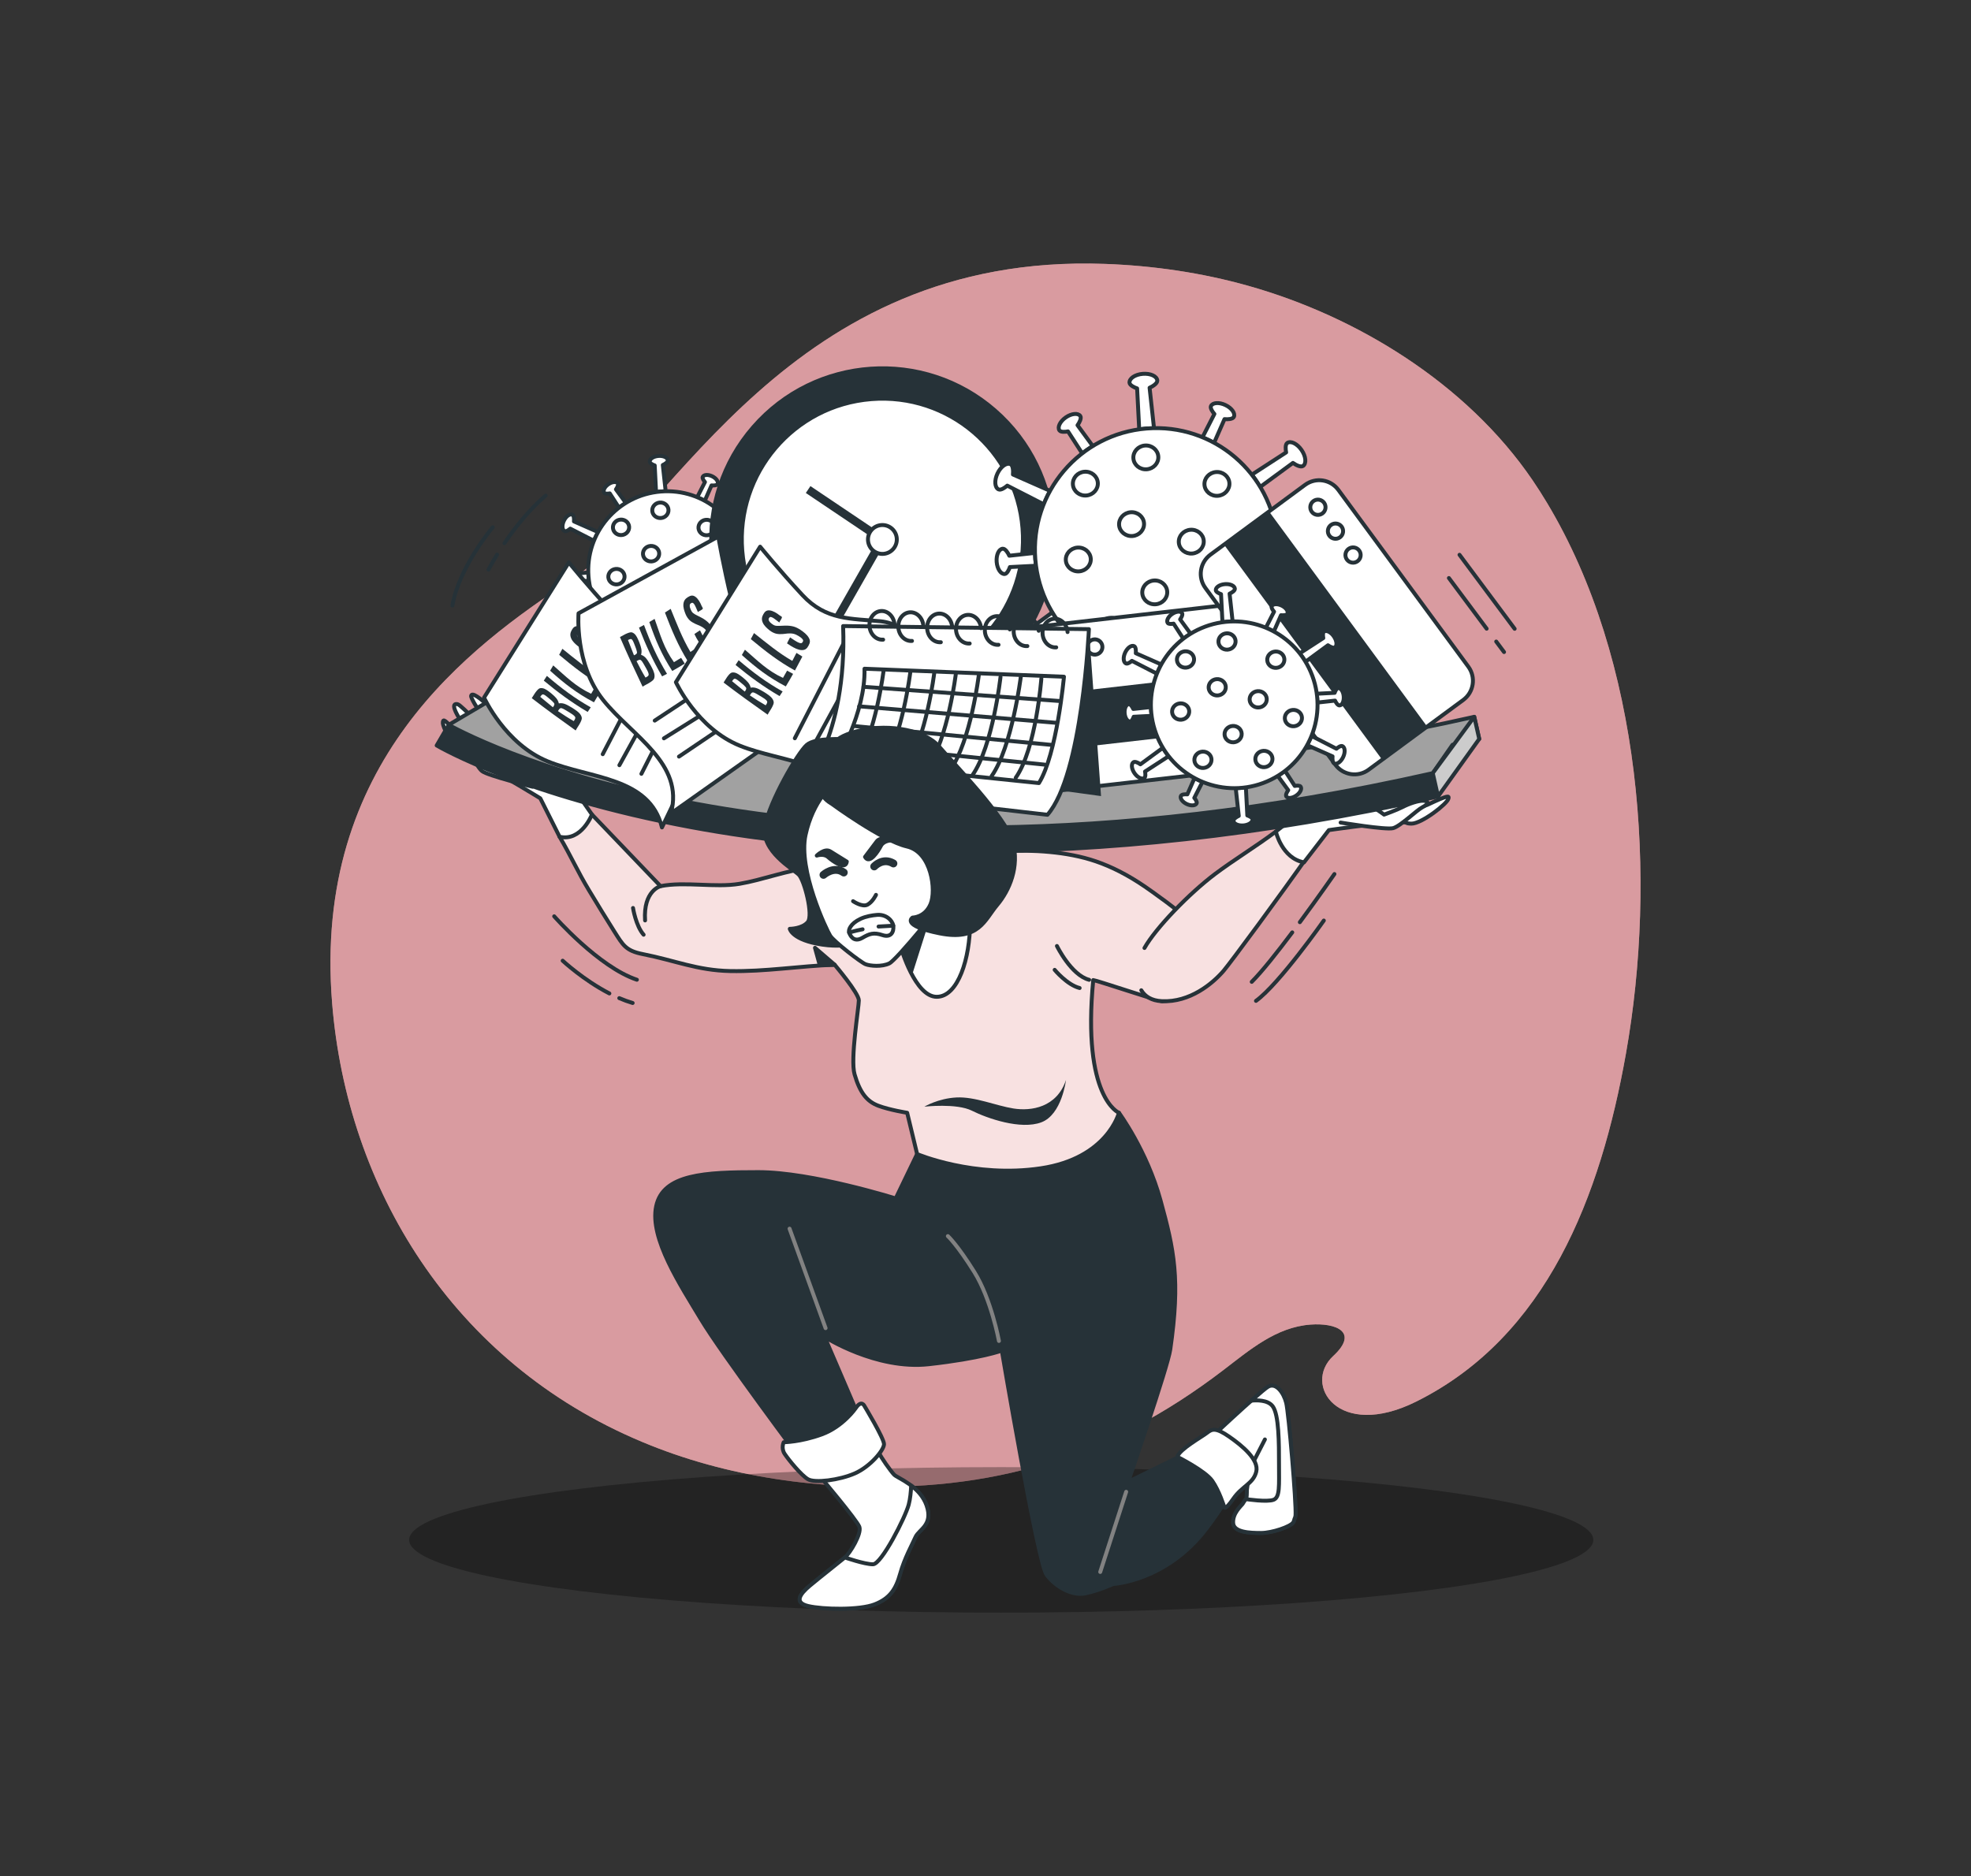 <?xml version="1.0" encoding="UTF-8"?>
<svg width="501px" height="477px" viewBox="0 0 501 477" version="1.1" xmlns="http://www.w3.org/2000/svg" xmlns:xlink="http://www.w3.org/1999/xlink">
    <rect x="0" y="0" width="501" height="477" fill="#333333" stroke="none"/>
    <title>Hero Start pic Copy</title>
    <g id="Hero-Start-pic-Copy" stroke="none" stroke-width="1" fill="none" fill-rule="evenodd">
        <g id="24488083_6958753" transform="translate(84, 67)">
            <g id="Background_Simple" fill="#D99CA0" fill-rule="nonzero">
                <g id="Group">
                    <path d="M309.217,60.822 C308.052,58.881 306.839,56.975 305.573,55.113 C288.706,30.331 260.627,13.363 233.339,5.679 C221.384,2.308 209.11,0.544 196.857,0.094 C116.489,-2.826 86.965,63.438 61.071,80.523 C35.177,97.609 -4.558,126.791 0.428,188.096 C4.211,234.707 30.727,279.275 79.154,299.556 C84.488,301.797 90.093,303.742 95.961,305.355 C106.876,308.358 118.707,310.244 131.455,310.81 C168.068,312.442 197.797,303.616 226.877,281.391 C233.637,276.225 240.36,270.398 249.132,269.759 C255.508,269.294 261.553,271.585 254.888,277.747 C247.055,284.99 256.094,299.235 275.979,289.338 C309.189,272.808 322.851,237.146 329.288,200.883 C337.188,156.372 333.359,101.017 309.217,60.822 Z" id="Path"></path>
                    <path d="M309.217,60.822 C308.052,58.881 306.839,56.975 305.573,55.113 C288.706,30.331 260.627,13.363 233.339,5.679 C221.384,2.308 209.11,0.544 196.857,0.094 C116.489,-2.826 86.965,63.438 61.071,80.523 C35.177,97.609 -4.558,126.791 0.428,188.096 C4.211,234.707 30.727,279.275 79.154,299.556 C84.488,301.797 90.093,303.742 95.961,305.355 C106.876,308.358 118.707,310.244 131.455,310.81 C168.068,312.442 197.797,303.616 226.877,281.391 C233.637,276.225 240.36,270.398 249.132,269.759 C255.508,269.294 261.553,271.585 254.888,277.747 C247.055,284.99 256.094,299.235 275.979,289.338 C309.189,272.808 322.851,237.146 329.288,200.883 C337.188,156.372 333.359,101.017 309.217,60.822 Z" id="Path" opacity="0.7"></path>
                </g>
            </g>
            <g id="Floor" transform="translate(20, 306)" fill="#000000" fill-rule="nonzero" opacity="0.31">
                <ellipse id="Oval" cx="150.5" cy="18.5" rx="150.5" ry="18.5"></ellipse>
            </g>
            <g id="Character" transform="translate(27, 8.05)">
                <g id="Group" transform="translate(1.557, 101.546)">
                    <g transform="translate(29.676, 30.485)" id="Path">
                        <g transform="translate(24.314, 75.829)" stroke-linecap="round" stroke-linejoin="round">
                            <g transform="translate(36.712, 86.289)" fill="#FFFFFF" fill-rule="nonzero" stroke="#263238">
                                <path d="M5.004,5.966 C5.004,5.966 14.524,17.235 15.173,18.969 C15.822,20.702 12.793,25.687 11.495,26.77 C10.196,27.854 5.221,31.755 2.624,33.922 C0.028,36.089 -1.487,38.256 2.192,39.123 C5.87,39.99 15.174,40.206 19.068,38.69 C22.963,37.173 24.477,34.789 25.559,30.888 C26.641,26.988 28.588,23.52 29.453,21.569 C30.319,19.619 33.997,18.536 32.266,13.551 C30.535,8.566 24.909,6.616 24.044,5.749 C23.178,4.882 20.582,1.198 20.149,0.115 C19.716,-0.969 5.004,5.966 5.004,5.966 Z"></path>
                                <path d="M28.351,8.49 C28.282,10.047 28.113,11.866 27.722,13.334 C26.856,16.585 20.798,28.503 18.635,28.503 C16.471,28.503 11.495,26.77 11.495,26.77 C10.196,27.853 5.221,31.754 2.624,33.921 C0.028,36.089 -1.487,38.255 2.192,39.122 C5.87,39.989 15.174,40.206 19.068,38.689 C22.962,37.172 24.477,34.788 25.558,30.887 C26.64,26.987 28.587,23.519 29.452,21.568 C30.318,19.618 33.996,18.534 32.265,13.55 C31.487,11.307 29.919,9.682 28.351,8.49 Z"></path>
                            </g>
                            <g transform="translate(139.181, 69.364)" stroke="#263238">
                                <path d="M21.202,4.37 C20.552,1.769 18.605,-0.831 16.658,0.252 C14.711,1.336 0,15.157 0,15.157 L11.682,21.707 C11.682,21.707 11.466,25.175 11.249,26.258 C11.135,26.833 11.297,27.317 11.068,28.874 C10.778,28.9 10.186,30.013 10.13,30.082 C9.594,30.753 7.584,32.498 7.718,34.915 C7.852,37.331 12.006,37.466 14.82,37.466 C17.634,37.466 22.325,35.855 22.996,34.781 C23.141,34.547 23.241,34.235 23.31,33.893 C23.457,33.616 23.558,33.314 23.583,32.976 C23.798,29.942 21.851,6.971 21.202,4.37 Z" fill="#FFFFFF" fill-rule="nonzero"></path>
                                <path d="M16.658,0.252 C16.087,0.57 14.415,1.987 12.34,3.827 C13.601,3.694 16.524,3.587 17.768,5.249 C19.376,7.397 19.376,14.645 19.376,20.014 C19.376,25.384 19.644,28.337 18.036,29.008 C16.428,29.679 11.067,28.874 11.067,28.874 C10.777,28.899 10.184,30.013 10.128,30.082 C9.592,30.753 7.582,32.498 7.716,34.914 C7.851,37.33 12.005,37.465 14.819,37.465 C17.633,37.465 22.324,35.854 22.994,34.78 C23.14,34.546 23.239,34.234 23.309,33.892 C23.456,33.615 23.557,33.314 23.581,32.976 C23.797,29.942 21.85,6.97 21.201,4.369 C20.552,1.769 18.605,-0.831 16.658,0.252 Z" fill="#FFFFFF" fill-rule="nonzero"></path>
                                <line x1="11.682" y1="21.707" x2="15.793" y2="13.689"></line>
                            </g>
                            <path d="M66.569,10.494 L61.125,21.785 C61.125,21.785 39.841,15.091 26.229,15.091 C12.618,15.091 1.975,15.587 0.243,23.768 C-1.489,31.948 6.43,43.847 11.627,52.523 C16.825,61.199 37.614,88.963 37.614,88.963 C37.614,88.963 46.523,84.501 49.741,82.27 C52.958,80.038 52.958,80.038 52.958,80.038 L43.059,56.985 C43.059,56.985 56.176,65.413 69.54,63.926 C82.904,62.438 88.101,60.455 88.101,60.455 C88.101,60.455 97.259,114.495 99.486,117.47 C101.713,120.445 105.92,122.924 109.385,122.18 C112.85,121.436 116.405,119.798 116.405,119.798 C116.405,119.798 129.83,119.169 140.056,105.789 C144.093,100.507 148.338,93.445 148.338,93.445 L139.18,84.521 L120.219,93.817 C120.219,93.817 130.262,64.732 130.917,60.208 C133.505,42.326 131.906,34.924 128.442,22.281 C124.977,9.638 117.871,0 117.871,0 L69.292,5.92 L66.569,10.494 Z" stroke="#263238" fill="#263238" fill-rule="nonzero"></path>
                            <line x1="43.306" y1="54.754" x2="34.149" y2="29.469" stroke="#828282"></line>
                            <path d="M50.978,75.082 C50.978,75.082 47.76,79.791 42.316,81.775 C36.871,83.758 32.664,83.758 32.664,83.758 C32.664,83.758 31.921,85.245 32.911,86.732 C33.901,88.22 37.118,92.186 38.851,93.177 C40.583,94.169 46.77,93.425 50.731,91.69 C54.691,89.954 58.156,85.74 58.156,84.252 C58.156,82.765 53.206,74.585 53.206,74.585 C53.206,74.585 52.463,72.85 50.978,75.082 Z" stroke="#263238" fill="#FFFFFF" fill-rule="nonzero"></path>
                            <line x1="119.711" y1="96.364" x2="113.116" y2="116.743" stroke="#828282"></line>
                            <path d="M87.369,58.013 C87.369,58.013 85.421,47.395 81.094,40.46 C76.767,33.525 74.387,31.358 74.387,31.358" stroke="#828282"></path>
                            <path d="M132.681,87.449 C132.681,87.449 139.802,91.015 141.582,93.562 C143.362,96.11 144.633,100.185 144.633,100.185 C144.633,100.185 144.633,101.458 146.923,98.147 C149.211,94.836 152.009,94.327 152.771,91.269 C153.534,88.213 149.211,84.647 145.905,82.354 C142.598,80.062 141.581,80.316 140.31,81.335 C139.039,82.354 133.444,85.411 132.681,87.449 Z" stroke="#263238" fill="#FFFFFF" fill-rule="nonzero"></path>
                        </g>
                        <g>
                            <path d="M142.363,14.486 C140.407,13.486 138.389,12.613 136.305,11.902 C128.847,9.358 120.394,8.998 112.56,9.245 C112.56,9.245 63.789,13.587 63.786,13.588 C57.92,14.121 51.704,16.611 45.751,17.617 C39.579,18.659 31.787,16.986 25.669,18.215 L8.233,0 C8.233,0 4.334,5.89 0,5.652 C2.962,10.672 4.527,14.385 7.543,19.373 C9.639,22.841 11.741,26.307 13.912,29.729 C16.126,33.22 16.824,34.637 21.152,35.489 C29.337,37.1 35.003,39.629 43.344,39.8 C52.234,39.983 61.058,38.502 69.93,38.196 C69.93,38.196 76.071,45.433 76.071,47.243 C76.071,49.052 73.859,62.175 74.987,66.06 C76.355,70.766 78.141,72.959 81.031,74.044 C83.922,75.13 88.355,75.83 88.355,75.83 L90.884,86.324 C90.884,86.324 105.335,92.476 122.316,89.943 C139.296,87.41 142.186,75.83 142.186,75.83 C142.186,75.83 132.77,72.08 135.652,42.092 C136.41,42.13 152.381,47.496 153.112,47.46 C158.878,47.171 157.273,44.402 157.273,44.402 C157.273,44.402 158.709,26.223 158.714,26.211 C159.046,25.497 149.829,19.041 148.751,18.305 C146.698,16.905 144.571,15.615 142.363,14.486 Z" stroke="#263238" fill="#F8E1E1" fill-rule="nonzero" stroke-linecap="round" stroke-linejoin="round"></path>
                            <path d="M25.668,18.214 C25.668,18.214 21.233,19.347 21.737,26.926" stroke="#263238" stroke-linecap="round" stroke-linejoin="round"></path>
                            <path d="M18.671,23.764 C18.671,23.764 19.393,28.336 21.364,30.559" stroke="#263238" stroke-linecap="round" stroke-linejoin="round"></path>
                            <path d="M128.729,67.485 C126.391,74.511 119.844,75.448 115.402,74.745 C110.959,74.042 105.581,71.701 100.905,71.935 C96.228,72.169 92.721,74.277 92.721,74.277 C92.721,74.277 100.9,73.343 104.804,75.298 C108.709,77.254 117.186,80.219 122.442,78.263 C127.699,76.308 128.729,67.485 128.729,67.485 Z" fill="#263238" fill-rule="nonzero"></path>
                            <polygon stroke="#263238" fill="#263238" fill-rule="nonzero" stroke-linecap="round" stroke-linejoin="round" points="69.928 38.194 64.924 33.889 66.126 38.251"></polygon>
                        </g>
                        <path d="M126.425,33.429 C126.425,33.429 130.017,40.825 134.608,42.025" stroke="#263238" stroke-linecap="round" stroke-linejoin="round"></path>
                        <path d="M125.849,39.493 C125.849,39.493 128.998,43.313 132.191,44.113" stroke="#263238" stroke-linecap="round" stroke-linejoin="round"></path>
                    </g>
                    <g fill="#FFFFFF" fill-rule="nonzero" id="Path" stroke="#263238" stroke-linecap="round" stroke-linejoin="round">
                        <path d="M29.676,36.136 L24.78,26.366 C24.78,26.366 14.751,20.216 10.546,18.145 C6.342,16.074 8.105,17.345 6.188,16.574 C3.765,15.601 -0.257,8.254 0.013,6.986 C0.161,6.292 0.178,5.881 4.361,10.615 C5.731,12.165 12.084,13.895 12.084,13.895 C12.084,13.895 6.305,9.171 4.75,6.888 C3.195,4.606 1.946,2.031 3.777,2.443 C4.275,2.555 6.281,4.5 8.758,7.069 C9.891,8.244 12.929,9.687 12.929,9.687 C12.929,9.687 6.996,1.332 7.197,0.31 C7.398,-0.711 9.563,0.958 11.525,2.831 C13.487,4.703 17.577,9.593 18.066,9.755 C18.556,9.917 25.168,12.921 25.168,12.921 C25.168,12.921 23.079,9.373 22.87,7.128 C22.66,4.883 23.881,4.063 24.9,4.264 C25.92,4.465 25.317,7.938 26.913,9.689 C28.507,11.441 30.104,14.009 30.11,16.051 C30.115,18.092 30.163,19.331 30.163,19.331 L37.91,30.483 C37.909,30.483 35.223,37.428 29.676,36.136 Z"></path>
                        <path d="M22.79,23.421 C22.79,23.421 11.49,20.633 9.978,19.454 C8.466,18.274 6.292,12.93 5.228,11.626 C4.165,10.322 4.163,9.506 5.509,9.951 C6.855,10.396 8.818,12.269 9.881,13.573 C10.944,14.877 13.438,17.198 13.438,17.198 C13.438,17.198 18.709,15.85 21.564,16.659"></path>
                    </g>
                </g>
                <g id="Group" transform="translate(179.102, 115.631)" fill-rule="nonzero" stroke="#263238" stroke-linecap="round" stroke-linejoin="round">
                    <path d="M0,61.083 C0.93,62.647 2.589,63.735 5.242,63.859 C12.317,64.191 18.09,59.44 20.939,56.11 C22.665,54.093 35.851,36.211 42.108,27.268 L34.202,20.737 C29.05,24.576 23.417,28.01 18.826,31.46 C12.17,36.461 3.687,45.232 0.807,50.334" id="Path" fill="#F8E1E1"></path>
                    <g transform="translate(34.202, 0)" fill="#FFFFFF" id="Path">
                        <path d="M7.153,28.562 L13.473,20.364 C13.473,20.364 25.111,18.68 29.791,18.44 C34.471,18.2 32.349,18.67 34.415,18.72 C37.024,18.784 43.615,13.625 43.867,12.353 C44.005,11.657 44.151,11.273 38.442,13.967 C36.572,14.849 30.053,13.927 30.053,13.927 C30.053,13.927 37.224,11.872 39.553,10.389 C41.882,8.907 44.044,7.036 42.199,6.69 C41.698,6.595 39.087,7.589 35.799,8.97 C34.295,9.601 30.935,9.725 30.935,9.725 C30.935,9.725 39.68,4.396 39.898,3.378 C40.116,2.36 37.469,3.037 34.928,3.981 C32.387,4.926 26.702,7.8 26.189,7.756 C25.675,7.711 18.416,7.857 18.416,7.857 C18.416,7.857 21.733,5.424 22.81,3.444 C23.888,1.464 23.09,0.228 22.073,0.01 C21.057,-0.208 20.241,3.221 18.086,4.199 C15.93,5.178 13.451,6.906 12.641,8.78 C11.831,10.653 11.3,11.772 11.3,11.772 L0,20.736 C0.001,20.737 1.547,27.556 7.153,28.562 Z"></path>
                        <path d="M16.461,18.446 C16.461,18.446 27.942,20.354 29.796,19.867 C31.649,19.381 35.754,15.332 37.246,14.554 C38.737,13.777 39.061,13.027 37.648,12.904 C36.234,12.781 33.693,13.726 32.203,14.503 C30.712,15.281 27.506,16.427 27.506,16.427 C27.506,16.427 23.195,13.105 20.252,12.719"></path>
                    </g>
                </g>
                <g id="Group">
                    <g transform="translate(0, 95.53)" fill-rule="nonzero" id="Path" stroke="#263238" stroke-linecap="round" stroke-linejoin="round">
                        <path d="M135.726,45.884 C106.654,45.884 82.85,43.098 64.662,39.717 C22.372,31.857 0.894,19.47 0,18.946 L3.061,13.699 C3.274,13.823 24.766,26.171 66.145,33.812 C104.36,40.869 167.831,45.239 253.19,25.983 L254.524,31.913 C208.502,42.294 168.722,45.884 135.726,45.884 Z" fill="#263238"></path>
                        <path d="M263.733,11.663 C182.686,29.946 122.422,25.797 86.137,19.097 C46.847,11.841 26.441,0.117 26.24,0 L3.063,13.7 C3.275,13.823 24.767,26.171 66.147,33.813 C104.362,40.87 167.833,45.24 253.192,25.984 L258.198,18.778 C260.453,18.297 262.713,17.81 265,17.294 L263.733,11.663 Z" fill="#A1A1A1"></path>
                        <polygon fill="#CCCCCC" points="253.19 25.982 263.733 11.663 264.999 17.292 254.524 31.912"></polygon>
                    </g>
                    <g transform="translate(31.973, 40.857)" fill="#FFFFFF" fill-rule="nonzero" id="Path" stroke="#263238" stroke-linecap="round" stroke-linejoin="round">
                        <g>
                            <path d="M12.018,9.531 L14.372,13.173 C14.932,12.74 15.518,12.342 16.124,11.968 L13.591,8.506 C13.893,8.098 14.289,7.334 14.049,6.985 C13.682,6.451 12.612,6.552 11.66,7.209 C10.708,7.866 10.234,8.832 10.601,9.366 C10.819,9.681 11.587,9.619 12.018,9.531 Z"></path>
                            <path d="M1.978,18.495 L8.016,21.588 C8.323,20.824 8.663,20.077 9.059,19.362 L2.915,16.654 C2.978,16.098 2.937,15.153 2.516,14.953 C1.873,14.647 0.908,15.331 0.363,16.481 C-0.183,17.632 -0.104,18.812 0.539,19.118 C0.919,19.299 1.617,18.818 1.978,18.495 Z"></path>
                            <path d="M2.411,31.961 L6.753,31.739 C6.706,31.387 6.644,31.04 6.615,30.682 C6.586,30.323 6.593,29.971 6.584,29.616 L2.313,30.084 C2.11,29.617 1.649,28.892 1.227,28.925 C0.582,28.977 0.133,29.955 0.225,31.109 C0.318,32.263 0.915,33.157 1.561,33.105 C1.942,33.076 2.273,32.379 2.411,31.961 Z"></path>
                            <path d="M23.444,2.422 L23.79,9.212 C24.195,9.155 24.595,9.085 25.008,9.052 C25.422,9.019 25.828,9.024 26.237,9.015 L25.505,2.313 C26.017,2.09 26.814,1.581 26.777,1.116 C26.72,0.405 25.647,-0.089 24.379,0.013 C23.111,0.115 22.13,0.774 22.187,1.485 C22.219,1.905 22.985,2.27 23.444,2.422 Z"></path>
                            <path d="M34.241,10.515 C34.899,10.787 35.541,11.088 36.162,11.426 L37.887,7.501 C38.391,7.559 39.249,7.521 39.431,7.138 C39.71,6.552 39.089,5.675 38.044,5.177 C37,4.68 35.928,4.752 35.65,5.338 C35.486,5.683 35.923,6.319 36.215,6.648 L34.241,10.515 Z"></path>
                            <path d="M42.392,16.69 C42.896,17.333 43.35,18.016 43.775,18.72 L49.198,14.738 C49.647,15.071 50.485,15.507 50.868,15.243 C51.454,14.838 51.344,13.66 50.623,12.611 C49.902,11.562 48.841,11.04 48.255,11.445 C47.908,11.684 47.976,12.53 48.073,13.004 L42.392,16.69 Z"></path>
                            <path d="M51.656,25.051 C51.275,25.082 50.944,25.779 50.806,26.196 L46.464,26.418 C46.511,26.77 46.574,27.117 46.603,27.475 C46.631,27.833 46.624,28.186 46.634,28.541 L50.905,28.073 C51.107,28.539 51.569,29.265 51.991,29.23 C52.635,29.179 53.084,28.201 52.992,27.046 C52.899,25.893 52.302,24.999 51.656,25.051 Z"></path>
                            <path d="M51.239,39.661 L45.201,36.569 C44.894,37.332 44.554,38.079 44.158,38.794 L50.302,41.502 C50.239,42.058 50.281,43.004 50.701,43.204 C51.344,43.51 52.309,42.826 52.854,41.676 C53.4,40.525 53.321,39.345 52.678,39.039 C52.298,38.858 51.6,39.34 51.239,39.661 Z"></path>
                            <path d="M41.199,48.627 L38.844,44.984 C38.285,45.417 37.698,45.816 37.092,46.189 L39.626,49.651 C39.324,50.059 38.927,50.823 39.167,51.172 C39.535,51.707 40.605,51.606 41.557,50.949 C42.509,50.292 42.983,49.326 42.616,48.792 C42.398,48.477 41.63,48.538 41.199,48.627 Z"></path>
                            <path d="M10.825,41.468 C10.321,40.824 9.867,40.141 9.442,39.436 L4.019,43.419 C3.57,43.086 2.732,42.649 2.349,42.913 C1.763,43.318 1.873,44.497 2.594,45.545 C3.315,46.593 4.376,47.115 4.962,46.711 C5.309,46.472 5.241,45.626 5.143,45.152 L10.825,41.468 Z"></path>
                            <path d="M29.773,55.735 L29.427,48.945 C29.022,49.003 28.622,49.072 28.209,49.105 C27.796,49.139 27.389,49.133 26.98,49.142 L27.712,55.844 C27.2,56.067 26.403,56.576 26.44,57.041 C26.497,57.752 27.571,58.246 28.838,58.144 C30.106,58.042 31.087,57.383 31.03,56.672 C30.998,56.252 30.232,55.887 29.773,55.735 Z"></path>
                            <path d="M18.976,47.642 C18.318,47.37 17.676,47.069 17.055,46.731 L15.33,50.656 C14.826,50.598 13.967,50.636 13.786,51.019 C13.507,51.605 14.129,52.482 15.173,52.98 C16.217,53.477 17.289,53.405 17.567,52.82 C17.731,52.474 17.294,51.838 17.002,51.509 L18.976,47.642 Z"></path>
                        </g>
                        <path d="M46.602,27.475 C45.718,16.415 36.05,8.167 25.008,9.052 C13.965,9.937 5.73,19.621 6.615,30.682 C7.498,41.742 17.166,49.99 28.209,49.104 C39.251,48.219 47.486,38.536 46.602,27.475 Z"></path>
                        <path d="M26.942,13.664 C27.028,14.748 26.177,15.701 25.04,15.792 C23.903,15.883 22.912,15.078 22.825,13.994 C22.739,12.91 23.59,11.957 24.727,11.866 C25.864,11.775 26.855,12.58 26.942,13.664 Z"></path>
                        <path d="M15.777,30.54 C15.863,31.624 15.012,32.577 13.875,32.668 C12.738,32.759 11.747,31.954 11.66,30.87 C11.574,29.785 12.425,28.832 13.562,28.741 C14.698,28.651 15.69,29.455 15.777,30.54 Z"></path>
                        <path d="M24.581,24.696 C24.668,25.781 23.817,26.733 22.68,26.824 C21.543,26.916 20.551,26.11 20.465,25.026 C20.379,23.942 21.23,22.988 22.366,22.898 C23.503,22.807 24.495,23.612 24.581,24.696 Z"></path>
                        <path d="M21.144,42.163 C21.23,43.247 20.379,44.2 19.242,44.291 C18.106,44.382 17.114,43.577 17.027,42.492 C16.941,41.408 17.792,40.455 18.929,40.364 C20.066,40.273 21.057,41.078 21.144,42.163 Z"></path>
                        <path d="M42.93,32.117 C43.016,33.201 42.165,34.154 41.028,34.245 C39.892,34.336 38.9,33.531 38.813,32.446 C38.727,31.362 39.578,30.409 40.715,30.318 C41.85,30.227 42.842,31.033 42.93,32.117 Z"></path>
                        <path d="M28.415,35.981 C28.501,37.065 27.65,38.018 26.513,38.11 C25.376,38.201 24.385,37.395 24.298,36.311 C24.211,35.227 25.062,34.274 26.199,34.183 C27.336,34.091 28.328,34.897 28.415,35.981 Z"></path>
                        <path d="M34.452,27.593 C34.538,28.677 33.687,29.631 32.55,29.721 C31.414,29.812 30.422,29.007 30.335,27.923 C30.249,26.839 31.1,25.886 32.236,25.795 C33.374,25.704 34.365,26.509 34.452,27.593 Z"></path>
                        <path d="M38.694,18.048 C38.781,19.132 37.93,20.085 36.793,20.176 C35.656,20.267 34.664,19.462 34.577,18.378 C34.49,17.293 35.342,16.341 36.479,16.249 C37.616,16.158 38.608,16.963 38.694,18.048 Z"></path>
                        <path d="M35.826,41.974 C35.913,43.058 35.062,44.01 33.925,44.102 C32.788,44.193 31.796,43.388 31.71,42.304 C31.623,41.22 32.474,40.266 33.611,40.176 C34.748,40.084 35.739,40.889 35.826,41.974 Z"></path>
                        <path d="M16.944,17.998 C17.03,19.082 16.179,20.035 15.042,20.126 C13.905,20.217 12.914,19.412 12.828,18.328 C12.741,17.243 13.592,16.29 14.728,16.199 C15.866,16.108 16.858,16.914 16.944,17.998 Z"></path>
                    </g>
                    <g transform="translate(51.191, 0)">
                        <ellipse id="Oval" fill="#263238" fill-rule="nonzero" transform="translate(62.099, 62.1) rotate(-48.921) translate(-62.099, -62.1) " cx="62.099" cy="62.1" rx="44.019" ry="44.01"></ellipse>
                        <path d="M97.72,59.248 C96.145,39.544 78.922,24.85 59.25,26.427 C39.578,28.004 24.908,45.256 26.482,64.959 C28.057,84.663 45.28,99.357 64.952,97.78 C84.623,96.203 99.293,78.952 97.72,59.248 Z" id="Path" stroke="#263238" fill="#FFFFFF" fill-rule="nonzero" stroke-linecap="round" stroke-linejoin="round"></path>
                        <g transform="translate(42.637, 48.534)" fill="#263238" fill-rule="nonzero" id="Path">
                            <path d="M17.139,10.737 L1.173,0 L0,1.75 L15.967,12.489 C16.18,11.798 16.59,11.19 17.139,10.737 Z"></path>
                            <path d="M16.818,16.086 L2.07,41.947 L3.897,42.992 L18.645,17.131 C17.936,16.966 17.308,16.601 16.818,16.086 Z"></path>
                        </g>
                        <path d="M65.754,61.811 C65.592,59.79 63.826,58.283 61.808,58.445 C59.791,58.607 58.286,60.376 58.447,62.397 C58.609,64.418 60.375,65.925 62.393,65.763 C64.411,65.601 65.915,63.831 65.754,61.811 Z" id="Path" stroke="#263238" stroke-linecap="round" stroke-linejoin="round"></path>
                    </g>
                    <g transform="translate(12.04, 67.949)">
                        <path d="M0,34.355 C0,34.355 5.365,46.159 16.192,50.573 C27.019,54.988 42.061,54.509 45.222,67.368 L64.002,28.214 C64.002,28.214 59.69,19.865 52.121,19.097 C44.552,18.329 38.229,18.81 32.289,12.38 C26.349,5.95 21.558,0 21.558,0 L0,34.355 Z" id="Path" stroke="#263238" fill="#FFFFFF" fill-rule="nonzero" stroke-linecap="round" stroke-linejoin="round"></path>
                        <line x1="30.168" y1="48.744" x2="43.135" y2="23.794" id="Path" stroke="#263238" stroke-linecap="round" stroke-linejoin="round"></line>
                        <line x1="34.399" y1="51.547" x2="49.14" y2="24.82" id="Path" stroke="#263238" stroke-linecap="round" stroke-linejoin="round"></line>
                        <line x1="39.995" y1="53.735" x2="54.054" y2="25.981" id="Path" stroke="#263238" stroke-linecap="round" stroke-linejoin="round"></line>
                        <g transform="translate(12.125, 16.192)" fill="#263238" fill-rule="nonzero">
                            <path d="M5.105,17.218 C5.919,17.92 6.644,18.564 6.883,19.635 C8.06,19.404 9.019,20.034 10.05,20.626 C10.099,20.654 10.274,20.757 10.322,20.788 C11.077,21.282 12.04,21.861 12.47,22.624 C12.9,23.387 12.711,23.761 12.385,24.453 C12.059,25.144 11.515,25.823 11.163,26.522 C7.387,23.828 3.676,21.145 0,18.304 C0.408,17.728 0.77,17.006 1.223,16.489 C1.675,15.972 1.911,15.675 2.668,15.766 C3.425,15.857 4.149,16.463 4.791,16.955 C4.851,17.001 5.047,17.167 5.105,17.218 Z M5.379,20.627 C5.458,20.421 5.603,20.384 5.671,20.144 C5.739,19.904 5.86,19.818 5.609,19.498 C5.358,19.178 4.927,18.793 4.513,18.467 C4.393,18.373 4.064,18.093 3.861,17.928 C3.658,17.763 3.235,17.431 2.97,17.37 C2.705,17.309 2.598,17.424 2.458,17.567 C2.317,17.71 2.277,17.835 2.155,17.974 C3.242,18.845 4.296,19.744 5.379,20.627 Z M10.676,24.143 C10.766,23.934 10.888,23.883 10.976,23.643 C11.065,23.404 11.164,23.237 10.917,22.937 C10.671,22.638 10.131,22.274 9.786,22.072 C9.441,21.87 9.237,21.741 8.902,21.534 C8.566,21.328 8.027,21.002 7.677,20.887 C7.326,20.772 7.216,20.883 7.026,21.063 C6.836,21.243 6.82,21.423 6.661,21.602 C7.97,22.496 9.304,23.359 10.676,24.143 Z" id="Shape"></path>
                            <path d="M14.211,21.815 C10.174,19.422 6.684,16.869 3.06,13.847 C3.329,13.452 3.591,13.05 3.848,12.647 C7.505,15.78 10.825,18.281 14.993,20.643 C14.739,21.038 14.475,21.426 14.211,21.815 Z" id="Path"></path>
                            <path d="M15.808,19.362 C11.425,17.033 8.389,14.675 4.664,11.328 C4.934,10.882 5.197,10.432 5.459,9.981 C8.759,12.87 11.128,15.323 15.098,17.193 C15.457,16.581 15.809,15.967 16.154,15.347 C16.663,15.619 17.167,15.902 17.675,16.177 C17.072,17.25 16.448,18.312 15.808,19.362 Z" id="Path"></path>
                            <path d="M18.15,15.324 C13.982,13.008 10.631,10.363 6.964,7.289 C7.24,6.78 7.512,6.269 7.786,5.758 C10.968,8.301 13.97,10.837 17.487,12.878 C17.844,12.202 18.2,11.526 18.555,10.848 C19.053,11.159 19.549,11.474 20.047,11.784 C19.422,12.968 18.79,14.148 18.15,15.324 Z" id="Path"></path>
                            <path d="M17.119,9.056 C16.912,8.932 16.405,8.578 16.163,8.413 C16.403,7.894 16.678,7.398 16.95,6.898 C17.319,7.158 17.675,7.387 18.057,7.646 C18.439,7.906 19.037,8.248 19.441,8.348 C19.845,8.449 19.974,8.349 20.144,8.073 C20.313,7.797 20.321,7.646 20.09,7.352 C19.86,7.059 19.506,6.803 19.129,6.572 C18.754,6.341 18.256,6.081 17.785,5.98 C17.315,5.879 16.793,5.863 16.32,5.905 C15.847,5.947 15.519,6.016 15.017,6.045 C14.515,6.074 13.904,6.073 13.36,5.931 C12.816,5.79 12.188,5.45 11.755,5.097 C11.05,4.523 10.326,3.875 9.999,3.071 C9.672,2.266 9.793,1.663 10.17,0.992 C10.547,0.32 10.968,-0.091 11.814,0.017 C12.662,0.124 13.578,0.698 14.289,1.27 C14.412,1.369 14.928,1.61 14.906,1.775 C14.851,2.188 14.382,2.676 14.225,3.102 C13.935,2.881 13.743,2.729 13.44,2.49 C13.137,2.252 12.615,1.854 12.26,1.74 C11.905,1.626 11.787,1.708 11.623,1.956 C11.46,2.204 11.469,2.391 11.613,2.675 C11.758,2.96 12.034,3.216 12.312,3.424 C12.59,3.631 12.879,3.828 13.24,3.905 C13.601,3.981 13.973,3.962 14.362,3.953 C14.751,3.943 15.381,3.907 15.74,3.902 C16.461,3.893 17.125,3.959 17.772,4.123 C18.418,4.285 19.108,4.66 19.593,4.99 C20.43,5.56 21.229,6.18 21.688,6.982 C22.148,7.785 22.016,8.301 21.629,9.02 C21.243,9.739 20.79,10.183 19.861,10.14 C18.934,10.097 18.004,9.585 17.119,9.056 Z" id="Path"></path>
                        </g>
                    </g>
                    <g transform="translate(36.005, 61.37)">
                        <path d="M0.052,19.51 C0.052,19.51 -0.994,32.437 6.32,41.57 C13.634,50.703 27.01,57.615 23.525,70.39 L58.95,45.334 C58.95,45.334 59.239,35.939 52.999,31.579 C46.759,27.22 41.002,24.558 38.935,16.045 C36.868,7.533 35.573,0 35.573,0 L0.052,19.51 Z" id="Path" stroke="#263238" fill="#FFFFFF" fill-rule="nonzero" stroke-linecap="round" stroke-linejoin="round"></path>
                        <line x1="19.419" y1="46.783" x2="42.866" y2="31.304" id="Path" stroke="#263238" stroke-linecap="round" stroke-linejoin="round"></line>
                        <line x1="21.754" y1="51.294" x2="47.615" y2="35.127" id="Path" stroke="#263238" stroke-linecap="round" stroke-linejoin="round"></line>
                        <line x1="25.581" y1="55.932" x2="51.344" y2="38.537" id="Path" stroke="#263238" stroke-linecap="round" stroke-linejoin="round"></line>
                        <g transform="translate(10.576, 15.003)" fill="#263238" fill-rule="nonzero">
                            <path d="M4.989,12.078 C5.358,13.089 5.679,14.004 5.368,15.056 C6.508,15.428 7.04,16.446 7.653,17.465 C7.683,17.514 7.785,17.689 7.812,17.74 C8.232,18.539 8.791,19.514 8.796,20.39 C8.802,21.266 8.454,21.501 7.834,21.946 C7.213,22.392 6.408,22.72 5.761,23.159 C3.771,18.965 1.832,14.812 0,10.539 C0.636,10.234 1.303,9.78 1.949,9.549 C2.596,9.318 2.947,9.173 3.563,9.621 C4.18,10.069 4.518,10.952 4.841,11.695 C4.871,11.765 4.962,12.006 4.989,12.078 Z M3.571,15.19 C3.741,15.049 3.885,15.087 4.061,14.91 C4.237,14.734 4.385,14.718 4.321,14.316 C4.257,13.914 4.068,13.367 3.865,12.88 C3.805,12.739 3.654,12.335 3.557,12.091 C3.459,11.847 3.252,11.353 3.049,11.169 C2.847,10.986 2.697,11.035 2.505,11.092 C2.313,11.149 2.218,11.239 2.043,11.3 C2.57,12.592 3.054,13.892 3.571,15.19 Z M6.492,20.842 C6.672,20.705 6.804,20.719 6.997,20.553 C7.191,20.387 7.358,20.289 7.288,19.907 C7.219,19.525 6.924,18.945 6.72,18.6 C6.517,18.256 6.402,18.044 6.208,17.699 C6.015,17.355 5.703,16.808 5.453,16.537 C5.203,16.266 5.052,16.309 4.799,16.374 C4.546,16.438 4.445,16.587 4.219,16.667 C4.928,18.086 5.674,19.489 6.492,20.842 Z" id="Shape"></path>
                            <path d="M10.712,20.532 C8.347,16.475 6.538,12.543 4.839,8.137 C5.267,7.922 5.69,7.7 6.111,7.473 C7.784,11.992 9.47,15.796 11.963,19.889 C11.55,20.111 11.13,20.321 10.712,20.532 Z" id="Path"></path>
                            <path d="M13.297,19.167 C10.599,14.996 9.092,11.457 7.464,6.717 C7.917,6.46 8.364,6.193 8.812,5.927 C10.292,10.06 11.17,13.357 13.73,16.925 C14.34,16.566 14.948,16.201 15.549,15.827 C15.862,16.314 16.166,16.806 16.475,17.294 C15.427,17.938 14.368,18.562 13.297,19.167 Z" id="Path"></path>
                            <path d="M17.305,16.781 C14.789,12.726 13.146,8.782 11.435,4.309 C11.924,3.999 12.41,3.685 12.897,3.373 C14.441,7.145 15.833,10.823 17.914,14.321 C18.554,13.905 19.194,13.487 19.833,13.068 C20.117,13.582 20.398,14.099 20.682,14.613 C19.561,15.343 18.435,16.064 17.305,16.781 Z" id="Path"></path>
                            <path d="M19.449,10.801 C19.328,10.592 19.057,10.036 18.926,9.774 C19.388,9.437 19.869,9.138 20.349,8.833 C20.546,9.241 20.746,9.614 20.954,10.027 C21.161,10.44 21.517,11.03 21.822,11.315 C22.127,11.599 22.287,11.574 22.57,11.416 C22.853,11.258 22.933,11.13 22.873,10.761 C22.814,10.393 22.629,9.996 22.413,9.612 C22.197,9.227 21.887,8.757 21.526,8.44 C21.165,8.122 20.715,7.854 20.282,7.66 C19.849,7.467 19.529,7.367 19.076,7.147 C18.622,6.928 18.09,6.629 17.683,6.24 C17.276,5.851 16.893,5.249 16.686,4.73 C16.349,3.885 16.03,2.966 16.136,2.104 C16.241,1.241 16.639,0.775 17.295,0.371 C17.951,-0.033 18.518,-0.186 19.206,0.32 C19.894,0.827 20.416,1.775 20.759,2.621 C20.819,2.767 21.153,3.23 21.054,3.363 C20.804,3.697 20.159,3.895 19.814,4.191 C19.669,3.856 19.573,3.63 19.425,3.274 C19.277,2.917 19.013,2.316 18.758,2.043 C18.503,1.77 18.36,1.784 18.097,1.921 C17.834,2.059 17.751,2.225 17.739,2.544 C17.727,2.863 17.844,3.222 17.986,3.539 C18.127,3.856 18.284,4.169 18.563,4.412 C18.841,4.655 19.175,4.82 19.52,5 C19.864,5.181 20.432,5.457 20.748,5.628 C21.383,5.971 21.931,6.353 22.416,6.81 C22.902,7.267 23.322,7.931 23.586,8.456 C24.039,9.361 24.437,10.293 24.449,11.217 C24.46,12.143 24.095,12.529 23.408,12.969 C22.721,13.409 22.11,13.576 21.319,13.086 C20.529,12.596 19.965,11.695 19.449,10.801 Z" id="Path"></path>
                        </g>
                    </g>
                    <g transform="translate(60.803, 63.94)">
                        <path d="M0,34.447 C0,34.447 5.415,46.228 16.261,50.597 C27.106,54.965 42.146,54.421 45.362,67.268 L63.975,28.034 C63.975,28.034 59.628,19.704 52.056,18.968 C44.484,18.232 38.163,18.739 32.195,12.334 C26.228,5.93 21.413,0 21.413,0 L0,34.447 Z" id="Path" stroke="#263238" fill="#FFFFFF" fill-rule="nonzero" stroke-linecap="round" stroke-linejoin="round"></path>
                        <line x1="30.228" y1="48.708" x2="43.089" y2="23.703" id="Path" stroke="#263238" stroke-linecap="round" stroke-linejoin="round"></line>
                        <line x1="34.471" y1="51.493" x2="49.099" y2="24.703" id="Path" stroke="#263238" stroke-linecap="round" stroke-linejoin="round"></line>
                        <line x1="40.076" y1="53.656" x2="54.018" y2="25.845" id="Path" stroke="#263238" stroke-linecap="round" stroke-linejoin="round"></line>
                        <g transform="translate(12.124, 16.183)" fill="#263238" fill-rule="nonzero">
                            <path d="M5.102,17.246 C5.919,17.946 6.647,18.585 6.89,19.656 C8.065,19.42 9.028,20.045 10.061,20.633 C10.11,20.661 10.285,20.763 10.333,20.794 C11.091,21.285 12.056,21.86 12.489,22.62 C12.922,23.382 12.735,23.756 12.411,24.449 C12.088,25.142 11.547,25.823 11.199,26.523 C7.411,23.845 3.689,21.178 0,18.353 C0.406,17.775 0.765,17.051 1.215,16.532 C1.666,16.014 1.9,15.715 2.657,15.802 C3.414,15.891 4.141,16.494 4.785,16.983 C4.846,17.03 5.044,17.196 5.102,17.246 Z M5.39,20.654 C5.469,20.448 5.613,20.409 5.68,20.169 C5.746,19.929 5.868,19.843 5.615,19.524 C5.363,19.204 4.93,18.822 4.515,18.497 C4.395,18.403 4.065,18.125 3.861,17.96 C3.657,17.796 3.234,17.466 2.967,17.406 C2.702,17.346 2.595,17.462 2.455,17.605 C2.316,17.749 2.276,17.874 2.154,18.014 C3.246,18.881 4.304,19.776 5.39,20.654 Z M10.702,24.147 C10.792,23.938 10.913,23.886 11.001,23.647 C11.089,23.407 11.187,23.239 10.939,22.941 C10.691,22.642 10.15,22.281 9.804,22.081 C9.459,21.88 9.255,21.752 8.917,21.547 C8.58,21.342 8.04,21.018 7.69,20.904 C7.339,20.79 7.229,20.902 7.04,21.083 C6.851,21.263 6.836,21.443 6.677,21.623 C7.99,22.512 9.327,23.369 10.702,24.147 Z" id="Shape"></path>
                            <path d="M14.228,21.804 C10.181,19.429 6.68,16.89 3.043,13.883 C3.311,13.487 3.571,13.085 3.827,12.68 C7.497,15.797 10.828,18.284 15.005,20.628 C14.752,21.026 14.489,21.414 14.228,21.804 Z" id="Path"></path>
                            <path d="M15.814,19.345 C11.421,17.034 8.375,14.689 4.636,11.359 C4.904,10.912 5.165,10.46 5.425,10.008 C8.737,12.883 11.117,15.325 15.094,17.178 C15.45,16.565 15.8,15.95 16.142,15.328 C16.653,15.598 17.158,15.878 17.667,16.152 C17.069,17.228 16.45,18.291 15.814,19.345 Z" id="Path"></path>
                            <path d="M18.139,15.296 C13.961,12.998 10.599,10.368 6.918,7.309 C7.192,6.799 7.463,6.287 7.734,5.775 C10.926,8.305 13.939,10.827 17.465,12.854 C17.819,12.176 18.172,11.498 18.524,10.819 C19.024,11.128 19.522,11.441 20.021,11.749 C19.401,12.935 18.773,14.118 18.139,15.296 Z" id="Path"></path>
                            <path d="M17.081,9.032 C16.874,8.909 16.365,8.558 16.123,8.393 C16.36,7.873 16.633,7.376 16.903,6.875 C17.274,7.133 17.631,7.36 18.014,7.618 C18.397,7.877 18.996,8.216 19.401,8.314 C19.806,8.413 19.933,8.313 20.103,8.036 C20.272,7.759 20.279,7.608 20.046,7.315 C19.815,7.024 19.459,6.769 19.082,6.539 C18.705,6.309 18.206,6.052 17.736,5.953 C17.266,5.854 16.743,5.841 16.27,5.885 C15.797,5.929 15.47,5.999 14.968,6.031 C14.465,6.062 13.855,6.063 13.31,5.924 C12.766,5.784 12.136,5.448 11.701,5.096 C10.995,4.526 10.267,3.881 9.936,3.078 C9.606,2.275 9.725,1.671 10.099,0.998 C10.473,0.324 10.892,-0.088 11.739,0.016 C12.587,0.12 13.506,0.689 14.219,1.258 C14.342,1.356 14.86,1.595 14.839,1.76 C14.785,2.174 14.318,2.663 14.164,3.09 C13.873,2.869 13.679,2.719 13.375,2.481 C13.072,2.243 12.547,1.849 12.192,1.737 C11.836,1.624 11.72,1.706 11.557,1.955 C11.395,2.203 11.405,2.389 11.55,2.673 C11.697,2.958 11.974,3.213 12.252,3.419 C12.53,3.626 12.821,3.821 13.182,3.897 C13.543,3.972 13.915,3.951 14.304,3.94 C14.693,3.928 15.322,3.89 15.681,3.884 C16.402,3.871 17.067,3.935 17.713,4.095 C18.36,4.255 19.052,4.627 19.538,4.955 C20.377,5.522 21.179,6.138 21.642,6.939 C22.105,7.739 21.976,8.255 21.593,8.976 C21.209,9.697 20.758,10.142 19.83,10.104 C18.9,10.066 17.968,9.558 17.081,9.032 Z" id="Path"></path>
                        </g>
                    </g>
                    <g transform="translate(141.99, 19.975)" fill="#FFFFFF" fill-rule="nonzero" id="Path" stroke="#263238" stroke-linecap="round" stroke-linejoin="round">
                        <g>
                            <path d="M18.481,14.654 L22.102,20.256 C22.963,19.59 23.864,18.977 24.796,18.402 L20.901,13.08 C21.365,12.45 21.975,11.277 21.605,10.74 C21.04,9.919 19.396,10.073 17.932,11.083 C16.468,12.094 15.739,13.579 16.304,14.4 C16.638,14.885 17.819,14.79 18.481,14.654 Z"></path>
                            <path d="M3.042,28.441 L12.326,33.196 C12.799,32.022 13.322,30.873 13.93,29.773 L4.482,25.608 C4.579,24.754 4.515,23.3 3.869,22.992 C2.88,22.521 1.398,23.573 0.558,25.342 C-0.281,27.11 -0.16,28.926 0.829,29.397 C1.413,29.676 2.486,28.935 3.042,28.441 Z"></path>
                            <path d="M3.708,49.147 L10.385,48.806 C10.313,48.264 10.216,47.731 10.172,47.18 C10.128,46.629 10.139,46.088 10.125,45.542 L3.557,46.261 C3.246,45.543 2.536,44.428 1.887,44.479 C0.894,44.559 0.205,46.063 0.347,47.837 C0.488,49.613 1.408,50.987 2.401,50.908 C2.986,50.861 3.495,49.79 3.708,49.147 Z"></path>
                            <path d="M36.051,3.723 L36.583,14.165 C37.205,14.077 37.821,13.97 38.457,13.919 C39.092,13.868 39.717,13.876 40.346,13.864 L39.22,3.557 C40.007,3.214 41.233,2.431 41.175,1.717 C41.088,0.624 39.437,-0.136 37.488,0.02 C35.539,0.176 34.03,1.19 34.117,2.283 C34.169,2.927 35.346,3.488 36.051,3.723 Z"></path>
                            <path d="M52.655,16.168 C53.666,16.586 54.654,17.048 55.61,17.569 L58.262,11.533 C59.038,11.622 60.358,11.563 60.637,10.974 C61.065,10.074 60.109,8.724 58.503,7.959 C56.898,7.195 55.249,7.305 54.822,8.205 C54.569,8.737 55.242,9.715 55.69,10.22 L52.655,16.168 Z"></path>
                            <path d="M65.19,25.663 C65.965,26.652 66.663,27.703 67.316,28.786 L75.657,22.662 C76.348,23.173 77.637,23.845 78.226,23.439 C79.128,22.816 78.959,21.004 77.849,19.391 C76.739,17.779 75.109,16.975 74.207,17.598 C73.675,17.966 73.778,19.268 73.928,19.996 L65.19,25.663 Z"></path>
                            <path d="M79.437,38.521 C78.85,38.568 78.341,39.64 78.129,40.282 L71.452,40.623 C71.524,41.165 71.621,41.698 71.665,42.25 C71.709,42.8 71.698,43.342 71.713,43.888 L78.28,43.169 C78.592,43.886 79.302,45.002 79.95,44.95 C80.942,44.871 81.632,43.366 81.49,41.592 C81.349,39.816 80.429,38.442 79.437,38.521 Z"></path>
                            <path d="M78.795,60.989 L69.51,56.234 C69.038,57.409 68.515,58.557 67.907,59.657 L77.354,63.822 C77.257,64.676 77.321,66.13 77.967,66.438 C78.956,66.909 80.439,65.856 81.278,64.087 C82.118,62.319 81.997,60.503 81.007,60.032 C80.423,59.754 79.35,60.495 78.795,60.989 Z"></path>
                            <path d="M63.356,74.775 L59.734,69.173 C58.874,69.839 57.972,70.453 57.04,71.027 L60.936,76.35 C60.472,76.979 59.862,78.152 60.231,78.689 C60.796,79.51 62.442,79.356 63.905,78.346 C65.369,77.335 66.098,75.85 65.532,75.029 C65.199,74.545 64.018,74.639 63.356,74.775 Z"></path>
                            <path d="M16.647,63.767 C15.872,62.778 15.173,61.727 14.52,60.644 L6.18,66.768 C5.489,66.257 4.201,65.584 3.611,65.991 C2.709,66.614 2.879,68.426 3.988,70.039 C5.098,71.651 6.729,72.454 7.63,71.832 C8.162,71.465 8.058,70.163 7.909,69.434 L16.647,63.767 Z"></path>
                            <path d="M45.786,85.707 L45.254,75.265 C44.631,75.353 44.014,75.46 43.38,75.511 C42.745,75.562 42.119,75.554 41.49,75.566 L42.616,85.874 C41.828,86.217 40.603,87 40.66,87.714 C40.747,88.807 42.398,89.567 44.347,89.41 C46.297,89.254 47.806,88.24 47.719,87.148 C47.668,86.503 46.491,85.942 45.786,85.707 Z"></path>
                            <path d="M29.182,73.261 C28.171,72.843 27.183,72.381 26.228,71.86 L23.575,77.896 C22.799,77.808 21.479,77.866 21.2,78.455 C20.772,79.356 21.728,80.705 23.334,81.47 C24.94,82.235 26.588,82.124 27.015,81.224 C27.267,80.692 26.595,79.714 26.146,79.209 L29.182,73.261 Z"></path>
                        </g>
                        <path d="M71.665,42.25 C70.306,25.241 55.438,12.557 38.458,13.918 C21.477,15.28 8.813,30.171 10.172,47.18 C11.532,64.189 26.399,76.873 43.38,75.512 C60.36,74.149 73.024,59.258 71.665,42.25 Z"></path>
                        <path d="M41.432,21.011 C41.565,22.679 40.256,24.144 38.508,24.284 C36.759,24.425 35.235,23.186 35.102,21.519 C34.969,19.851 36.278,18.386 38.025,18.246 C39.774,18.106 41.298,19.344 41.432,21.011 Z"></path>
                        <path d="M24.262,46.962 C24.395,48.63 23.086,50.095 21.337,50.235 C19.589,50.375 18.065,49.137 17.931,47.47 C17.798,45.802 19.107,44.337 20.855,44.197 C22.603,44.057 24.128,45.295 24.262,46.962 Z"></path>
                        <path d="M37.802,37.976 C37.935,39.644 36.626,41.108 34.878,41.249 C33.13,41.389 31.605,40.151 31.472,38.484 C31.338,36.816 32.648,35.35 34.395,35.211 C36.143,35.07 37.668,36.308 37.802,37.976 Z"></path>
                        <path d="M32.516,64.836 C32.649,66.503 31.34,67.969 29.592,68.109 C27.845,68.249 26.319,67.011 26.186,65.343 C26.052,63.676 27.362,62.21 29.11,62.07 C30.857,61.93 32.382,63.168 32.516,64.836 Z"></path>
                        <path d="M66.016,49.387 C66.15,51.055 64.841,52.52 63.092,52.66 C61.345,52.8 59.819,51.562 59.686,49.895 C59.552,48.227 60.862,46.762 62.61,46.622 C64.358,46.482 65.883,47.72 66.016,49.387 Z"></path>
                        <path d="M43.697,55.329 C43.83,56.997 42.521,58.462 40.773,58.602 C39.024,58.742 37.5,57.504 37.366,55.837 C37.233,54.169 38.542,52.704 40.289,52.564 C42.038,52.423 43.563,53.662 43.697,55.329 Z"></path>
                        <path d="M52.98,42.43 C53.113,44.098 51.804,45.563 50.056,45.703 C48.308,45.843 46.783,44.606 46.65,42.938 C46.517,41.27 47.825,39.805 49.573,39.665 C51.322,39.525 52.846,40.763 52.98,42.43 Z"></path>
                        <path d="M59.504,27.752 C59.637,29.419 58.328,30.884 56.58,31.025 C54.831,31.165 53.307,29.927 53.173,28.259 C53.04,26.591 54.349,25.126 56.097,24.986 C57.845,24.846 59.37,26.084 59.504,27.752 Z"></path>
                        <path d="M55.093,64.545 C55.227,66.212 53.917,67.678 52.17,67.818 C50.422,67.958 48.897,66.72 48.763,65.052 C48.63,63.385 49.939,61.92 51.687,61.779 C53.434,61.639 54.96,62.877 55.093,64.545 Z"></path>
                        <path d="M26.057,27.676 C26.19,29.342 24.881,30.808 23.134,30.949 C21.385,31.088 19.861,29.851 19.727,28.183 C19.594,26.515 20.903,25.05 22.65,24.91 C24.399,24.77 25.923,26.007 26.057,27.676 Z"></path>
                    </g>
                    <g transform="translate(145.626, 47.04)">
                        <g transform="translate(0, 30.94)" fill-rule="nonzero">
                            <path d="M9.319,48.334 L66.462,41.802 C69.284,41.48 71.311,38.927 70.989,36.1 L67.397,4.568 C67.075,1.741 64.526,-0.289 61.704,0.034 L4.561,6.565 C1.739,6.888 -0.288,9.441 0.034,12.268 L3.626,43.799 C3.947,46.627 6.497,48.657 9.319,48.334 Z" id="Path" stroke="#263238" fill="#FFFFFF" stroke-linecap="round" stroke-linejoin="round"></path>
                            <polygon id="Rectangle" fill="#263238" transform="translate(35.928, 27.719) rotate(-6.511) translate(-35.928, -27.719) " points="2.026 20.611 69.832 20.598 69.829 34.828 2.024 34.84"></polygon>
                            <path d="M19.73,11.68 C19.852,12.745 20.812,13.509 21.875,13.387 C22.937,13.266 23.701,12.304 23.58,11.24 C23.458,10.175 22.498,9.41 21.435,9.532 C20.373,9.653 19.61,10.614 19.73,11.68 Z" id="Path" stroke="#263238" fill="#FFFFFF" stroke-linecap="round" stroke-linejoin="round"></path>
                            <path d="M12.247,12.535 C12.368,13.599 13.329,14.365 14.391,14.243 C15.454,14.121 16.218,13.16 16.096,12.095 C15.975,11.031 15.015,10.266 13.952,10.387 C12.889,10.509 12.126,11.47 12.247,12.535 Z" id="Path" stroke="#263238" fill="#FFFFFF" stroke-linecap="round" stroke-linejoin="round"></path>
                            <path d="M4.763,13.391 C4.884,14.455 5.844,15.22 6.907,15.098 C7.971,14.977 8.734,14.016 8.612,12.951 C8.491,11.886 7.531,11.121 6.468,11.243 C5.405,11.364 4.641,12.325 4.763,13.391 Z" id="Path" stroke="#263238" fill="#FFFFFF" stroke-linecap="round" stroke-linejoin="round"></path>
                        </g>
                        <g transform="translate(48.588, 0)">
                            <path d="M1.178,27.393 L34.208,72.323 C36.188,75.017 39.973,75.592 42.663,73.609 L66.722,55.865 C69.412,53.881 69.987,50.09 68.006,47.396 L34.976,2.466 C32.996,-0.228 29.21,-0.804 26.521,1.18 L2.462,18.924 C-0.227,20.907 -0.802,24.699 1.178,27.393 Z" id="Path" stroke="#263238" fill="#FFFFFF" fill-rule="nonzero" stroke-linecap="round" stroke-linejoin="round"></path>
                            <polygon id="Rectangle" fill="#263238" fill-rule="nonzero" transform="translate(31.741, 39.516) rotate(-36.362) translate(-31.741, -39.516) " points="24.661 5.585 38.875 5.574 38.822 73.447 24.608 73.458"></polygon>
                            <path d="M37.564,17.462 C36.703,18.097 36.518,19.312 37.153,20.175 C37.787,21.038 39,21.223 39.862,20.587 C40.724,19.951 40.908,18.737 40.273,17.874 C39.638,17.011 38.426,16.826 37.564,17.462 Z" id="Path" stroke="#263238" stroke-linecap="round" stroke-linejoin="round"></path>
                            <path d="M33.098,11.386 C32.236,12.022 32.052,13.236 32.686,14.099 C33.321,14.962 34.533,15.147 35.395,14.511 C36.257,13.876 36.44,12.661 35.806,11.798 C35.172,10.935 33.959,10.75 33.098,11.386 Z" id="Path" stroke="#263238" stroke-linecap="round" stroke-linejoin="round"></path>
                            <path d="M28.631,5.311 C27.77,5.946 27.586,7.161 28.22,8.024 C28.855,8.887 30.067,9.071 30.929,8.436 C31.791,7.8 31.975,6.586 31.341,5.723 C30.706,4.859 29.493,4.676 28.631,5.311 Z" id="Path" stroke="#263238" stroke-linecap="round" stroke-linejoin="round"></path>
                        </g>
                    </g>
                    <g transform="translate(92.87, 80.292)" id="Path">
                        <polyline fill="#263238" fill-rule="nonzero" points="72.913 4.612 76.001 47.055 66.151 45.71"></polyline>
                        <path d="M10.44,3.827 L72.913,4.612 C72.913,4.612 71.305,41.637 62.376,51.806 L0,44.61 C0,44.61 11.507,32.405 10.44,3.827 Z" stroke="#263238" fill="#FFFFFF" fill-rule="nonzero" stroke-linecap="round" stroke-linejoin="round"></path>
                        <g transform="translate(8.639, 14.674)" stroke="#263238" stroke-linecap="round" stroke-linejoin="round">
                            <path d="M7.235,0 L57.934,2.033 C57.934,2.033 56.156,21.691 51.571,29.073 L0,23.755 C0,23.755 7.525,11.259 7.235,0 Z"></path>
                            <path d="M12.123,0.217 C12.123,0.217 10.103,16.846 4.913,24.275"></path>
                            <path d="M18.875,0.896 C18.875,0.896 16.855,17.524 11.664,24.954"></path>
                            <path d="M24.973,1.017 C24.973,1.017 22.953,17.645 17.763,25.074"></path>
                            <path d="M30.467,1.186 C30.467,1.186 28.447,17.814 23.256,25.244"></path>
                            <path d="M36.287,1.634 C36.287,1.634 34.267,18.263 29.076,25.692"></path>
                            <path d="M34.667,27.074 C39.857,19.645 41.804,2.108 41.804,2.108"></path>
                            <path d="M46.971,1.997 C46.971,1.997 44.746,19.862 39.555,27.291"></path>
                            <path d="M52.187,2.494 C52.187,2.494 50.869,20.286 45.678,27.716"></path>
                            <line x1="6.993" y1="4.593" x2="56.905" y2="8.214"></line>
                            <line x1="5.868" y1="9.562" x2="56.132" y2="13.765"></line>
                            <line x1="4.44" y1="14.555" x2="54.753" y2="19.364"></line>
                            <line x1="2.686" y1="19.27" x2="53.022" y2="24.382"></line>
                        </g>
                        <path d="M20.611,7.28 C18.856,7.421 17.305,5.907 17.144,3.9 C16.984,1.892 18.276,0.15 20.03,0.009 C21.784,-0.132 23.336,1.383 23.497,3.391" stroke="#263238" stroke-linecap="round" stroke-linejoin="round"></path>
                        <path d="M27.943,7.607 C26.189,7.748 24.637,6.234 24.476,4.226 C24.315,2.218 25.608,0.476 27.362,0.335 C29.116,0.194 30.668,1.708 30.829,3.716" stroke="#263238" stroke-linecap="round" stroke-linejoin="round"></path>
                        <path d="M35.276,7.935 C33.521,8.075 31.969,6.562 31.809,4.553 C31.648,2.545 32.94,0.803 34.694,0.662 C36.448,0.522 38,2.035 38.161,4.044" stroke="#263238" stroke-linecap="round" stroke-linejoin="round"></path>
                        <path d="M42.609,8.261 C40.855,8.402 39.303,6.888 39.142,4.88 C38.982,2.872 40.274,1.13 42.028,0.99 C43.782,0.849 45.334,2.363 45.495,4.371" stroke="#263238" stroke-linecap="round" stroke-linejoin="round"></path>
                        <path d="M49.941,8.588 C48.187,8.729 46.635,7.215 46.474,5.207 C46.313,3.199 47.606,1.457 49.36,1.317 C51.114,1.176 52.666,2.689 52.827,4.697" stroke="#263238" stroke-linecap="round" stroke-linejoin="round"></path>
                        <path d="M57.274,8.915 C55.519,9.055 53.968,7.541 53.807,5.533 C53.646,3.525 54.938,1.783 56.692,1.642 C58.447,1.502 59.998,3.015 60.159,5.024" stroke="#263238" stroke-linecap="round" stroke-linejoin="round"></path>
                        <path d="M64.606,9.242 C62.852,9.383 61.3,7.869 61.14,5.861 C60.979,3.853 62.272,2.11 64.026,1.97 C65.78,1.829 67.332,3.343 67.493,5.352" stroke="#263238" stroke-linecap="round" stroke-linejoin="round"></path>
                    </g>
                    <g transform="translate(174.626, 73.446)" fill="#FFFFFF" fill-rule="nonzero" stroke="#263238" stroke-linecap="round" stroke-linejoin="round">
                        <g id="Path">
                            <path d="M12.685,10.058 L15.17,13.903 C15.76,13.446 16.379,13.024 17.019,12.63 L14.345,8.977 C14.664,8.546 15.082,7.74 14.829,7.372 C14.441,6.808 13.313,6.914 12.308,7.608 C11.303,8.301 10.803,9.32 11.19,9.884 C11.419,10.216 12.23,10.152 12.685,10.058 Z"></path>
                            <path d="M2.088,19.52 L8.461,22.783 C8.784,21.977 9.143,21.189 9.561,20.435 L3.077,17.576 C3.143,16.99 3.099,15.991 2.656,15.78 C1.977,15.456 0.96,16.179 0.383,17.393 C-0.193,18.607 -0.11,19.853 0.569,20.176 C0.97,20.368 1.707,19.859 2.088,19.52 Z"></path>
                            <path d="M2.546,33.732 L7.128,33.498 C7.079,33.126 7.012,32.76 6.981,32.382 C6.951,32.003 6.959,31.632 6.949,31.257 L2.442,31.751 C2.228,31.259 1.741,30.493 1.296,30.529 C0.615,30.583 0.141,31.615 0.238,32.834 C0.335,34.052 0.967,34.995 1.648,34.941 C2.05,34.908 2.399,34.172 2.546,33.732 Z"></path>
                            <path d="M24.743,2.555 L25.107,9.722 C25.535,9.661 25.958,9.588 26.394,9.553 C26.83,9.518 27.259,9.524 27.69,9.515 L26.917,2.441 C27.458,2.206 28.298,1.669 28.26,1.179 C28.2,0.428 27.067,-0.093 25.729,0.014 C24.391,0.121 23.355,0.816 23.415,1.567 C23.451,2.01 24.259,2.394 24.743,2.555 Z"></path>
                            <path d="M36.138,11.097 C36.832,11.384 37.51,11.701 38.166,12.058 L39.986,7.915 C40.519,7.976 41.424,7.936 41.616,7.532 C41.91,6.915 41.254,5.988 40.152,5.463 C39.049,4.938 37.919,5.014 37.625,5.631 C37.452,5.997 37.913,6.668 38.221,7.014 L36.138,11.097 Z"></path>
                            <path d="M44.741,17.613 C45.274,18.292 45.752,19.013 46.201,19.756 L51.924,15.554 C52.398,15.905 53.283,16.366 53.687,16.087 C54.306,15.66 54.19,14.416 53.428,13.309 C52.667,12.202 51.548,11.652 50.929,12.079 C50.564,12.331 50.635,13.223 50.737,13.724 L44.741,17.613 Z"></path>
                            <path d="M54.519,26.438 C54.117,26.47 53.767,27.206 53.622,27.647 L49.04,27.881 C49.089,28.253 49.156,28.619 49.185,28.997 C49.216,29.375 49.208,29.747 49.219,30.122 L53.726,29.628 C53.94,30.12 54.427,30.886 54.873,30.85 C55.554,30.795 56.027,29.764 55.929,28.545 C55.831,27.327 55.2,26.384 54.519,26.438 Z"></path>
                            <path d="M54.078,41.858 L47.706,38.595 C47.382,39.401 47.024,40.189 46.606,40.944 L53.089,43.803 C53.023,44.389 53.067,45.388 53.51,45.599 C54.189,45.922 55.206,45.2 55.783,43.985 C56.359,42.771 56.276,41.525 55.597,41.202 C55.197,41.011 54.46,41.519 54.078,41.858 Z"></path>
                            <path d="M43.483,51.32 L40.998,47.475 C40.407,47.933 39.788,48.354 39.149,48.748 L41.823,52.401 C41.504,52.832 41.085,53.638 41.339,54.006 C41.726,54.57 42.856,54.464 43.86,53.771 C44.865,53.077 45.365,52.057 44.977,51.494 C44.747,51.162 43.937,51.227 43.483,51.32 Z"></path>
                            <path d="M11.426,43.765 C10.893,43.086 10.414,42.365 9.966,41.622 L4.243,45.825 C3.768,45.474 2.884,45.012 2.479,45.292 C1.86,45.719 1.976,46.963 2.738,48.07 C3.499,49.176 4.618,49.727 5.237,49.3 C5.602,49.048 5.531,48.155 5.428,47.655 L11.426,43.765 Z"></path>
                            <path d="M31.424,58.823 L31.059,51.656 C30.632,51.717 30.209,51.79 29.773,51.825 C29.337,51.86 28.908,51.855 28.477,51.863 L29.25,58.937 C28.709,59.172 27.868,59.709 27.907,60.2 C27.967,60.95 29.1,61.471 30.438,61.364 C31.776,61.257 32.812,60.561 32.752,59.811 C32.716,59.368 31.908,58.984 31.424,58.823 Z"></path>
                            <path d="M20.028,50.281 C19.334,49.994 18.656,49.676 18.001,49.32 L16.181,53.463 C15.648,53.402 14.742,53.442 14.551,53.846 C14.257,54.464 14.913,55.39 16.015,55.915 C17.117,56.44 18.248,56.364 18.542,55.746 C18.715,55.381 18.254,54.71 17.946,54.363 L20.028,50.281 Z"></path>
                        </g>
                        <ellipse id="Oval" stroke-width="1" transform="translate(28.092, 30.691) rotate(-20.352) translate(-28.092, -30.691) " cx="28.092" cy="30.691" rx="21.174" ry="21.2"></ellipse>
                        <path d="M28.436,14.421 C28.528,15.565 27.629,16.571 26.429,16.667 C25.229,16.763 24.183,15.913 24.091,14.769 C23.999,13.625 24.898,12.619 26.097,12.522 C27.298,12.427 28.345,13.277 28.436,14.421 Z" id="Path"></path>
                        <path d="M16.652,32.231 C16.743,33.375 15.845,34.381 14.645,34.478 C13.445,34.574 12.398,33.724 12.307,32.58 C12.215,31.435 13.114,30.43 14.314,30.334 C15.513,30.238 16.56,31.087 16.652,32.231 Z" id="Path"></path>
                        <path d="M25.944,26.065 C26.036,27.209 25.137,28.215 23.937,28.311 C22.737,28.407 21.691,27.557 21.599,26.413 C21.508,25.268 22.406,24.263 23.606,24.167 C24.806,24.07 25.853,24.92 25.944,26.065 Z" id="Path"></path>
                        <path d="M22.316,44.498 C22.408,45.642 21.509,46.648 20.31,46.745 C19.11,46.841 18.063,45.991 17.972,44.847 C17.88,43.702 18.779,42.697 19.979,42.6 C21.178,42.504 22.225,43.354 22.316,44.498 Z" id="Path"></path>
                        <path d="M45.309,33.896 C45.4,35.04 44.502,36.046 43.302,36.142 C42.102,36.238 41.055,35.388 40.964,34.244 C40.872,33.099 41.771,32.094 42.971,31.997 C44.17,31.902 45.217,32.752 45.309,33.896 Z" id="Path"></path>
                        <path d="M29.99,37.974 C30.082,39.119 29.183,40.124 27.983,40.221 C26.783,40.316 25.736,39.467 25.645,38.323 C25.553,37.179 26.452,36.173 27.651,36.076 C28.852,35.98 29.899,36.829 29.99,37.974 Z" id="Path"></path>
                        <path d="M36.361,29.122 C36.453,30.266 35.554,31.272 34.355,31.368 C33.156,31.464 32.108,30.615 32.017,29.47 C31.926,28.326 32.824,27.32 34.024,27.224 C35.224,27.127 36.27,27.977 36.361,29.122 Z" id="Path"></path>
                        <path d="M40.839,19.047 C40.93,20.191 40.032,21.197 38.832,21.293 C37.632,21.389 36.585,20.54 36.494,19.396 C36.403,18.251 37.301,17.246 38.501,17.149 C39.7,17.053 40.747,17.903 40.839,19.047 Z" id="Path"></path>
                        <path d="M37.812,44.298 C37.903,45.443 37.005,46.448 35.805,46.545 C34.605,46.641 33.559,45.791 33.468,44.647 C33.377,43.503 34.275,42.497 35.475,42.4 C36.673,42.305 37.72,43.154 37.812,44.298 Z" id="Path"></path>
                        <path d="M17.883,18.994 C17.975,20.139 17.076,21.145 15.877,21.24 C14.677,21.337 13.631,20.487 13.539,19.342 C13.448,18.198 14.347,17.192 15.546,17.096 C16.746,17 17.792,17.85 17.883,18.994 Z" id="Path"></path>
                    </g>
                </g>
                <g id="Group" transform="translate(83.346, 109.967)" stroke="#263238" stroke-linecap="round" stroke-linejoin="round">
                    <path d="M20.437,2.948 C20.437,2.948 12.993,2.375 10.702,4.382 C8.411,6.389 1.253,18.721 0.108,25.03 C-1.037,31.339 7.266,35.928 8.697,37.362 C10.129,38.796 12.419,47.686 10.988,49.407 C9.557,51.128 6.407,51.128 6.407,51.128 C6.407,51.128 6.979,53.996 14.71,55.143 C22.441,56.29 26.276,53.367 26.276,53.367 C26.276,53.367 13.279,26.751 22.727,18.148 C32.175,9.544 25.877,1.801 20.437,2.948 Z" id="Path" fill="#263238" fill-rule="nonzero"></path>
                    <path d="M34.719,56.076 C34.719,56.076 38.276,68.408 43.749,68.408 C49.22,68.408 52.23,58.542 52.23,49.498 C52.23,40.454 43.749,42.373 39.371,44.839 C34.992,47.306 34.719,56.076 34.719,56.076 Z" id="Path" fill="#FFFFFF" fill-rule="nonzero"></path>
                    <polygon id="Path" fill="#263238" fill-rule="nonzero" points="41.217 49.445 37.218 62.061 34.719 56.076"></polygon>
                    <g transform="translate(10.09, 14.41)" id="Path">
                        <path d="M7.288,0 C7.288,0 2.254,3.919 0.325,12.837 C-1.606,21.756 5.664,37.012 6.601,38.484 C7.538,39.955 14.372,45.242 15.564,45.711 C16.755,46.18 19.745,46.42 21.619,45.503 C23.492,44.586 35.673,29.701 35.805,28.732 C35.937,27.765 25.828,8.456 25.163,7.973 C24.5,7.492 10.413,4.594 7.288,0 Z" fill="#FFFFFF" fill-rule="nonzero"></path>
                        <path d="M10.04,22.402 C7.533,20.605 4.879,22.997 4.879,22.997" stroke-width="2"></path>
                        <path d="M17.779,20.857 C17.779,20.857 19.963,18.476 22.659,20.102" stroke-width="2"></path>
                        <path d="M10.815,19.633 C10.815,19.633 8.059,17.922 6.608,17.022 C5.157,16.122 3.176,18.1 3.176,18.1 C3.176,18.1 4.931,17.485 6.047,18.478 C7.162,19.471 10.487,21.936 10.815,19.633 Z" fill="#263238" fill-rule="nonzero"></path>
                        <path d="M15.441,18.433 C15.441,18.433 17.396,15.841 18.426,14.478 C19.455,13.114 22.015,14.244 22.015,14.244 C22.015,14.244 20.156,14.304 19.473,15.633 C18.79,16.962 16.576,20.462 15.441,18.433 Z" fill="#263238" fill-rule="nonzero"></path>
                        <path d="M12.401,29.69 C12.401,29.69 14.736,31.297 16.075,30.571 C17.414,29.845 18.229,28.08 18.229,28.08"></path>
                        <g transform="translate(11.351, 33.158)">
                            <path d="M10.828,1.691 C10.033,0.499 8.608,-0.102 7.182,0.014 C5.959,0.114 4.321,0.373 2.936,1.025 C0.348,2.246 -0.189,3.868 0.052,4.51 C0.293,5.151 1.14,7.172 3.41,5.852 C5.196,4.813 6.279,4.404 8.509,5.15 C10.739,5.896 11.471,4.277 11.269,2.766 C11.218,2.389 11.051,2.025 10.828,1.691 Z"></path>
                            <path d="M0.052,4.511 C0.052,4.511 1.566,4.04 3.47,3.681"></path>
                            <line x1="11.269" y1="2.767" x2="7.53" y2="2.977"></line>
                        </g>
                    </g>
                    <path d="M17.001,19.295 C17.001,19.295 29.885,28.759 36.184,30.192 C42.483,31.626 43.628,41.377 42.197,44.818 C40.765,48.26 37.615,48.26 37.615,48.26 C37.615,48.26 34.466,50.267 44.487,52.275 C54.509,54.283 55.94,48.833 59.089,45.105 C62.239,41.377 64.816,35.355 63.098,29.045 C61.38,22.736 47.749,8.751 44.313,4.736 C40.877,0.721 31.889,-1.068 24.445,0.653 C17.001,2.374 16.428,4.668 14.137,10.691 C11.847,16.713 17.001,19.295 17.001,19.295 Z" id="Path" fill="#263238" fill-rule="nonzero"></path>
                </g>
            </g>
            <g id="Lines" transform="translate(31, 59)" stroke="#263238" stroke-linecap="round" stroke-linejoin="round">
                <g id="Group">
                    <path d="M11.358,15.01 C10.626,16.202 9.89,17.469 9.161,18.813" id="Path"></path>
                    <path d="M23.712,0 C23.712,0 18.804,3.846 13.23,12.102" id="Path"></path>
                    <path d="M10.239,8.062 C10.239,8.062 1.617,18.274 0,27.95" id="Path"></path>
                    <line x1="265.316" y1="37.105" x2="267.305" y2="39.775" id="Path"></line>
                    <line x1="253.293" y1="20.962" x2="262.882" y2="33.837" id="Path"></line>
                    <line x1="255.988" y1="15.05" x2="270" y2="33.863" id="Path"></line>
                    <path d="M213.471,111.049 C209.714,116.05 205.785,121.021 203.174,123.625" id="Path"></path>
                    <path d="M224.192,96.213 C224.192,96.213 220.163,102.017 215.403,108.456" id="Path"></path>
                    <path d="M221.497,108.038 C221.497,108.038 210.179,124.163 204.251,128.462" id="Path"></path>
                    <path d="M25.868,106.963 C25.868,106.963 37.185,119.863 46.886,123.087" id="Path"></path>
                    <path d="M42.413,127.766 C43.526,128.244 44.663,128.664 45.808,129" id="Path"></path>
                    <path d="M28.024,118.25 C28.024,118.25 33.253,123.139 39.893,126.572" id="Path"></path>
                </g>
            </g>
        </g>
    </g>
</svg>